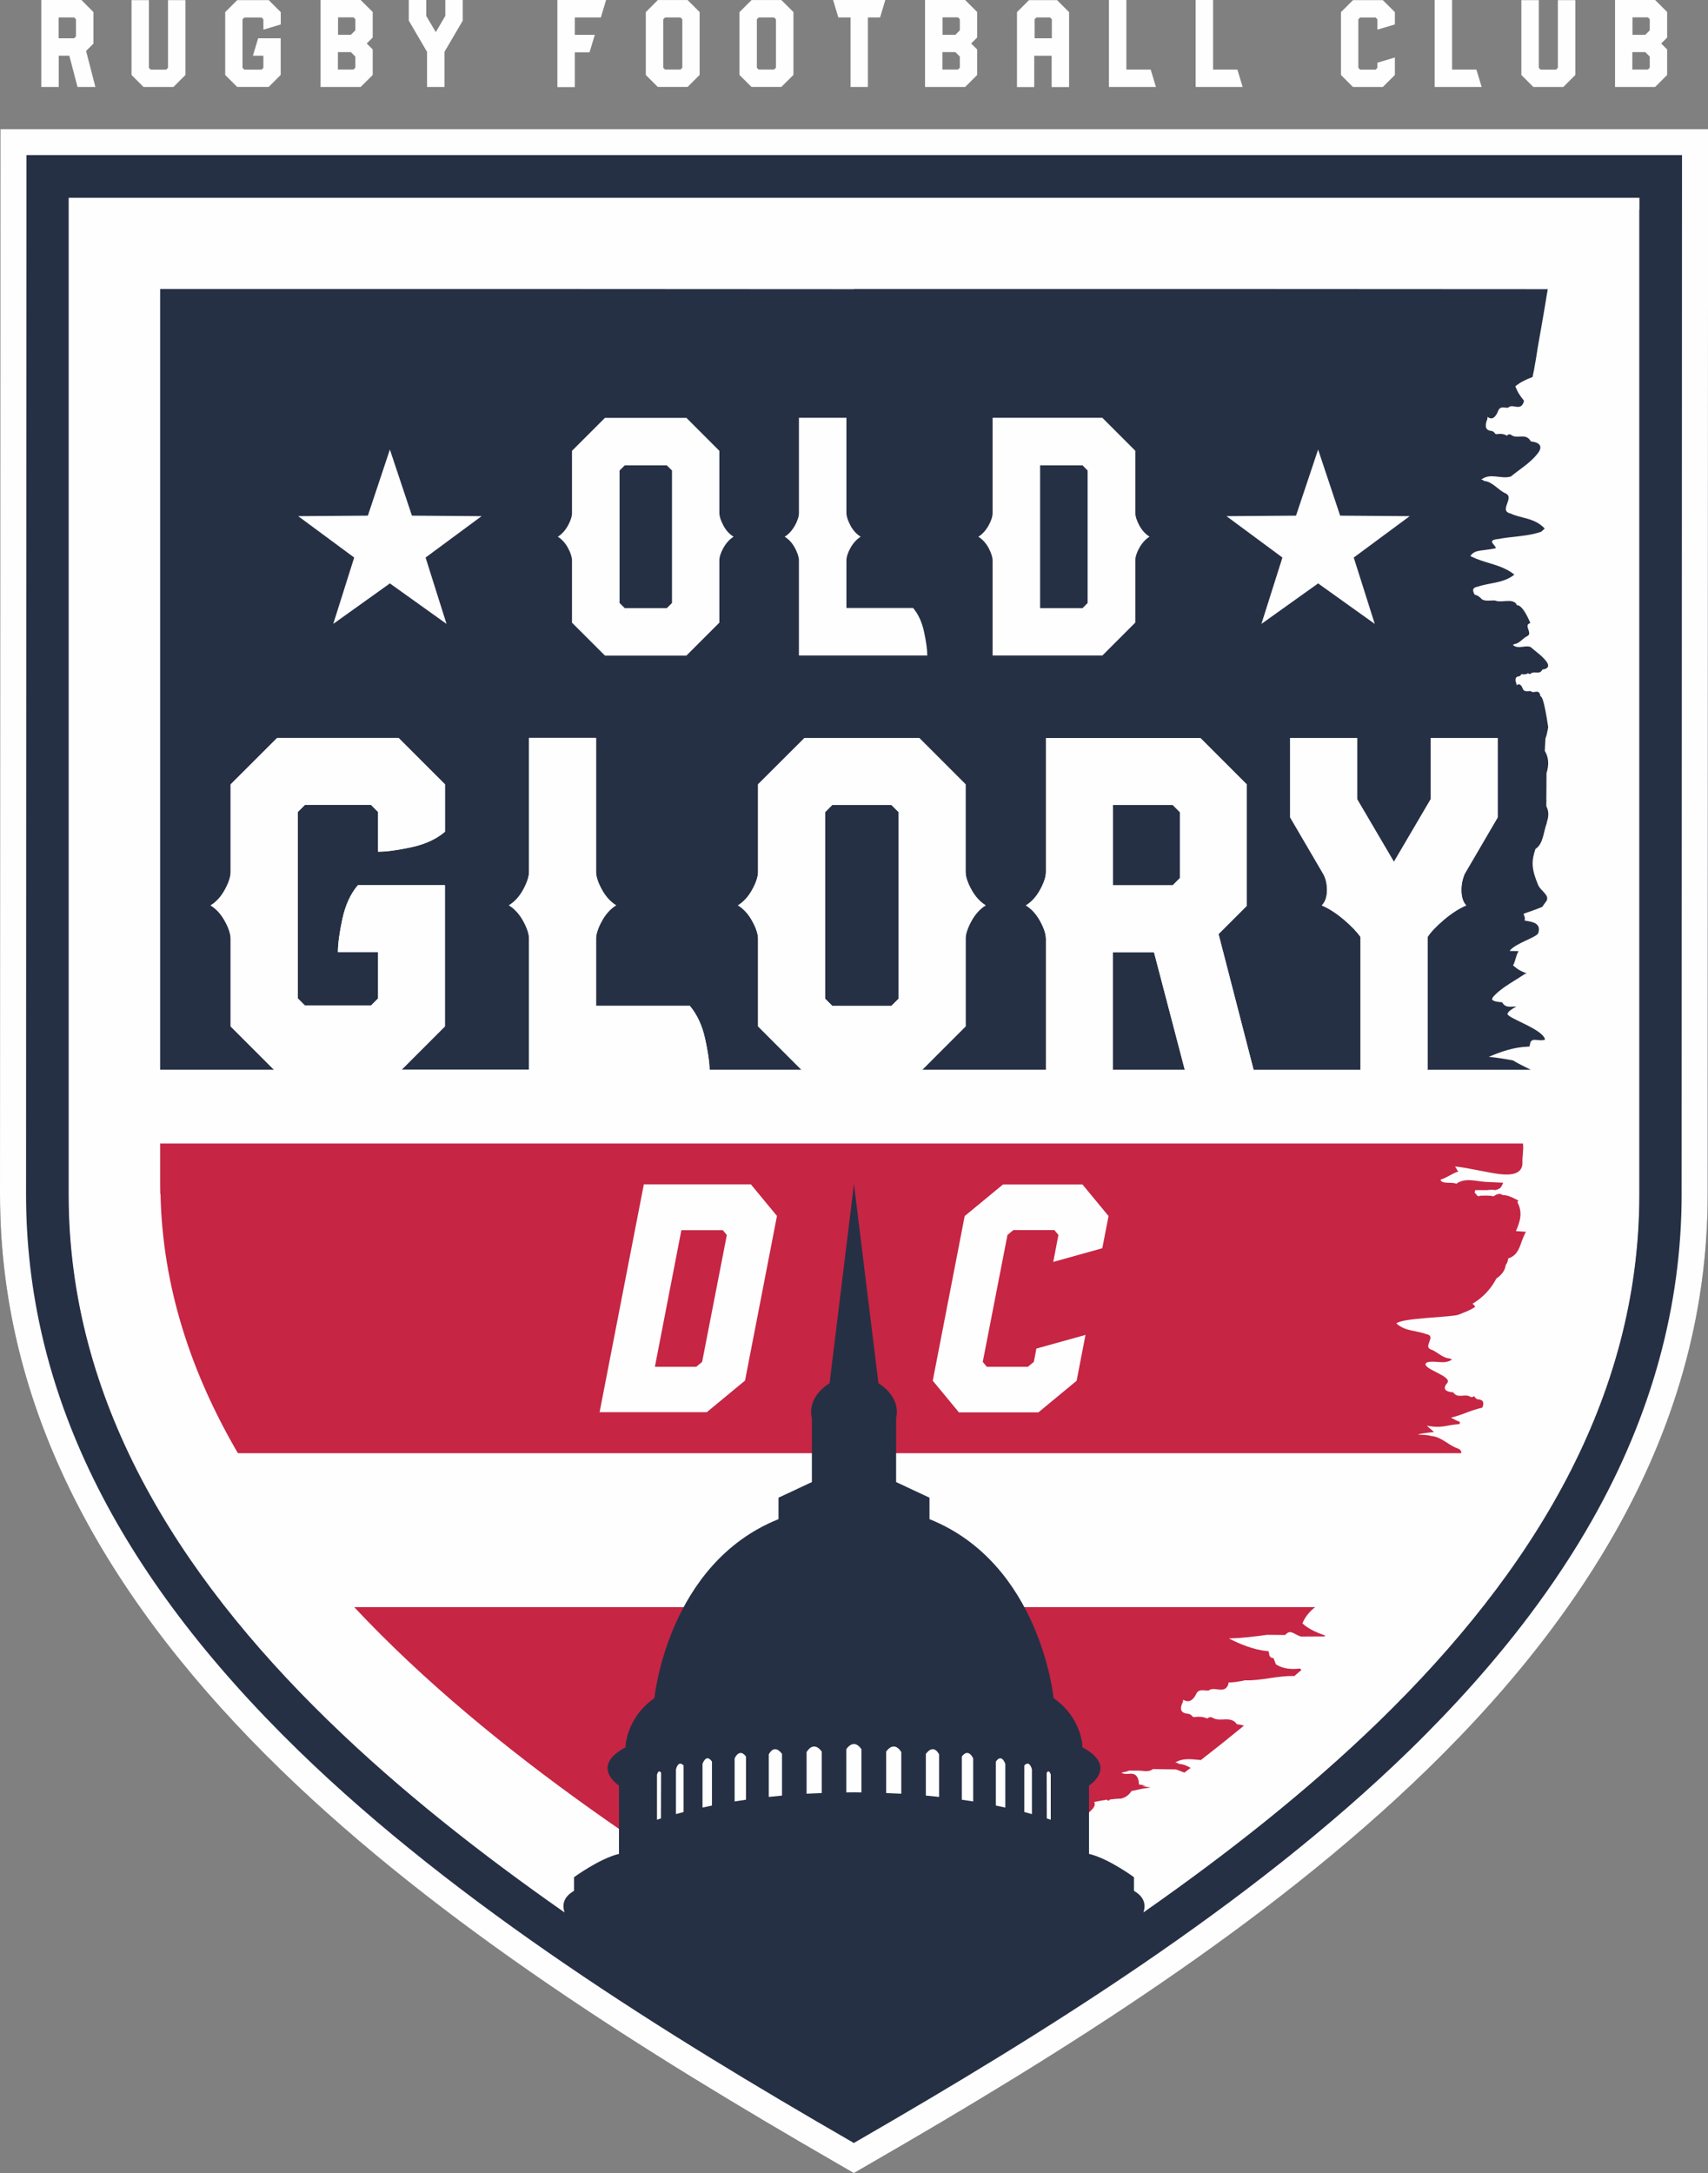 <?xml version="1.0" encoding="UTF-8"?>
<svg id="Livello_1" xmlns="http://www.w3.org/2000/svg" width="267.49" height="340.27" version="1.1" viewBox="0 0 267.49 340.27">
  <rect x="0" y="0" width="267.49" height="340.27" fill="#808080" stroke="none"/>
  <!-- Generator: Adobe Illustrator 29.2.1, SVG Export Plug-In . SVG Version: 2.1.0 Build 116)  -->
  <path d="M51.38,269.42c23.66,23.01,54.19,42.19,82.36,58.53,28.15-16.34,58.7-35.54,82.36-58.53,23.84-23.19,40.65-50.31,40.65-82.39V30.96H10.72v156.08c0,32.06,16.83,59.19,40.65,82.39" style="fill: #fefefe;"/>
  <path d="M152.95,291.99h0c-.12-.04-.06-.03,0,0" style="fill: #c62544;"/>
  <path d="M152.95,291.99h0c.07.02.13.03,0,0" style="fill: #c62544;"/>
  <path d="M148.84,291.25l1.7.34c-.32.03-.52-.52-.85-.49-.24-.16-.6.29-.85.14" style="fill: #c62544;"/>
  <path d="M149.57,291.68c.32-.03.63-.07.96-.1l-1.7-.34c.24.16.5.29.73.44" style="fill: #c62544;"/>
  <path d="M154.81,291.19c.76-.06,1.41.03,1.88.13l3.69-.52s-2.34.13-5.57.39" style="fill: #c62544;"/>
  <path d="M228.25,226.78c-1.45-.5-2.53-1.84-4.18-1.94-.17-.14-1.8-.22-2.01-.2.36-.23,2.17-.34,2.53-.43-.13-.08-1-.85-1.15-.98,2.48.47,3.07-.13,5.13-.24.02-.1.04-.2.06-.3,0-.01.02-.01.02-.03-.48-.2-.96-.42-1.42-.68,2.08-.52,2.74-1.05,4.92-1.58.01-.03.01-.06.04-.1.28-.78.03-1.16-.74-1.19-.19-.04-.33-.14-.45-.33-.06-.03-.1-.03-.16-.04-.5.08.44.1-.03-.14-.02.04-.03.07-.04.07-.2.13-.4.13-.6-.02-.82-.43-1.91.39-2.58-.64-.91-.04-1.86-.39-.95-1.44.99-1.15-4.41-2.3-3.21-3.23,1.32-.42,2.76.42,4.02-.5-.16.01-.29-.04-.4-.14-1.16-.04-1.93-1.05-2.95-1.4-1.3-.46.95-2.11-.72-2.4-1.51-.59-3.25-.39-4.69-1.67.86-.89,8.68-.96,9.74-1.38.89-.36,1.8-.68,2.6-1.22-.12-.22-.26-.37-.42-.49,1.58-.94,2.83-2.23,3.74-3.95.75-.53,1.34-1.16,1.46-2.12.26-.3.34-.66.39-1.02,1.97-.63,1.81-2.6,2.79-4.17-.55-.04-1.07-.08-1.58-.12.62-1.42,1.12-2.86.24-4.51l.13-.28c-.79-.39-1.55-.85-2.48-.85-.43-.37-.92-.11-1.42.2-.63-.17-1.34-.1-2.01-.1-.36.13-.5.08-.56-.07-.13-.16-.21-.26-.36-.4l.08-.4h1.94v-.02c.23-.02.44-.03.68-.04.13.02.24.03.37.04.26.1.9-.29.9-.29.19-.19.36-.46.49-.85-.91-.04-1.8-.08-2.71-.13-1.56-.07-3.16-.73-4.65.3-.5-.35-2.38.12-2.44-.66,1.12-.33,1.62-.9,2.79-1.26-.24-.17-.34-.7-.58-.8,1.96.17,5.19.99,7.13,1.21,1.68.18,3.56.03,3.48-1.89-.04-.85.22-1.98.08-2.94H25.08v6.39c0,.22.02,1.35.02,1.57h.04c.3,14.53,4.81,28.06,12.13,40.58h191.57c.04-.3-.07-.6-.59-.78" style="fill: #c62544;"/>
  <path d="M131.91,308.38c.23-.09.46-.26.7-.58h.02c.95,0,1.9.02,2.84.02,1.67-.3,3.35-.59,5.04-.73.6-.34,1.19-.7,1.8-1.06-2.11-1.51-4.22-2.8-6.62-3.16-.02-.17-.03-.36-.04-.53-.45-1.92-1.86-.69-2.7-1.32.42-.07.83-.16,1.2-.32h1.47c.78.01,1.62.28,2.25-.24,1.2.01,2.4.04,3.59.06.97.24,1.86,1.03,2.96.27.95.03,1.9.06,2.84.09,1.34-.1,2.69-.2,4.04-.24.53-.33,1.05-.65,1.58-.96-1.77-.65-3.55-1.18-5.53-1.36-.03-.09-.04-.19-.06-.29-.53-1.11-2.12-.27-2.95-.86-.73-.1-1.66.14-1.97-.64-.4-.62-.95-1.01-1.91-.69.03-.16,0-.32-.12-.46-.33-.75.06-1.09,1.15-1.04.27-.03.49-.12.68-.26.07-.01.14-.01.22-.03.7.12,1.41.19,2.11,0,.01.04.03.07.06.07.29.14.58.16.86.04,1.2-.33,2.7.53,3.75-.38,1.28.04,2.62-.2,1.49-1.2l.1-.09,1.95-.42.17-.04c-.06-.01-.12-.03,0,0l1.85-.17c-1.03.09-2.17-.44-3.35-.33-.68-.23-1.35-.48-2.03-.69.63-.04,1.26-.07,1.91-.1l3.45.49c3.23-.26,5.57-.39,5.57-.39l-3.69.52c.56.11.91.27.91.27l.9.13,5.61.8c.24-.16.49-.32.73-.47,0-.8,1.26-1.97-.06-2.43-1.45-.5-2.53-1.84-4.18-1.94-.17-.14-.36-.22-.57-.2,1.84-1.15,3.89-.02,5.79-.5,1.75-1.16,3.75-2.11,5.2-3.58.58-.58.63-.99.43-1.28.68-.14,1.34-.27,2.02-.37l.19.2.29-.23c.57-.06,1.13-.13,1.71-.13.83-.22,1.31-.65,1.64-1.19l1.72-.37,1.29-.19-1.38-.2c.22-.02.42-.03.63-.04-.36-.1-.72-.19-1.09-.23-.02-.17-.03-.36-.04-.53-.44-1.93-1.85-.69-2.7-1.32.42-.07.83-.16,1.21-.32h1.46c.78.02,1.63.29,2.26-.24,1.19.02,2.4.04,3.59.06.46.12.89.35,1.34.49.33-.25.64-.49.98-.73-.56-.33-1.15-.59-1.85-.63-.17-.14-.36-.22-.58-.2,1.28-.8,2.66-.5,4.03-.4,2.27-1.76,4.52-3.56,6.74-5.38-.33-.12-.7-.19-1.09-.22-.95-1.38-2.53-.36-3.69-.95-.27-.2-.56-.22-.86-.04-.03,0-.06.04-.07.1-.68-.33-1.38-.33-2.1-.24-.07-.03-.14-.03-.22-.06-.16-.23-.37-.38-.63-.45-1.09-.06-1.44-.57-1.03-1.58.14-.2.17-.42.17-.63.92.55,1.51.07,1.98-.75.39-1.08,1.29-.62,2.03-.69.88-.73,2.37.62,3.03-.86.03-.13.06-.26.08-.39.88-.03,1.72-.16,2.56-.35,2.54.1,5.17-.76,7.73-.66.03,0,.82-.72.83-.72.12-.1.2-.16.29-.22-.07-.06-.14-.14-.22-.24-1.29.14-2.56.11-3.78-.65-.12-.33-.24-.65-.38-.98-.36-.02-.53-.13-.66-.49v-.03c-.02-.09-.03-.17-.04-.26l-.06-.3-.32-.03c-2.11-.23-4.07-1.05-5.85-1.94v-.04c2.03-.04,4.01-.3,5.95-.56l2.8.03.12-.12c.52-.52.89-.36,1.58.02.24.13.5.26.78.34h.06s3.65-.02,3.65-.02l.1-.13c-1.26-.44-2.5-.95-3.58-1.9.43-1.08,1.15-1.88,2-2.56H55.47c21.7,23.16,51.34,42.07,76.44,56.76" style="fill: #c62544;"/>
  <path d="M238.51,178.87c-.12-.6-.43-1.11-1.11-1.42-.64.04-1.3.13-1.95.23-2.62.42-4.54-.59-6.51-2.6,2.11-.42,4.14-.83,6.07-1.54,1.38-.5,2.71-1.15,3.98-2.08-1.48-.59-3.02.3-4.57-.29-.25-.09-.47-.22-.72-.39,2.57-.98,4.97-1.91,7.49-2.16.14-.36.27-.73.37-1.12H25.08v11.54h213.45c0-.06,0-.13-.02-.17" style="fill: #fefefe;"/>
  <path d="M214.97,249.31c.83-.04,1.6.03,2.21-.43.19-.14.36-.32.5-.57.07-.13.14-.26.22-.42.18-.44.47-.64.82-.76.42-.47.85-.93,1.25-1.42-.69-.25-1.36-.53-2.04-.85-.3-.02-.6-.06-.9-.14.07-.07.14-.12.21-.19.09-.07.18-.14.24-.22,1.21-1.05,2.52-1.48,3.9-1.46.32,0,.64.01.96.01,1.27-1.58,2.49-3.17,3.68-4.79-.38-.9-.59-1.9-.72-3.02-.08-.66-4.64-.88-4.83-1.62,1.61.19,6.08-2.24,7.66-2.73.22-.33.49-.62.76-.88-1.22-.39-.17-1.45-.06-2.26H37.27c4.94,8.46,11.15,16.45,18.22,24.01h150.63c.89-.7,1.92-1.28,2.94-1.85,1.91-1.14,3.94-.33,5.91-.42" style="fill: #fefefe;"/>
  <polygon points="130.33 126.03 129.21 127.17 129.21 156.37 130.33 157.49 139.61 157.49 140.74 156.37 140.74 127.17 139.61 126.03 130.33 126.03" style="fill: #263045;"/>
  <polygon points="174.29 126.03 174.29 138.62 183.66 138.62 184.78 137.5 184.78 127.17 183.66 126.03 174.29 126.03" style="fill: #263045;"/>
  <polygon points="174.29 149.09 174.29 167.5 185.55 167.5 180.72 149.09 174.29 149.09" style="fill: #263045;"/>
  <path d="M242.23,128.8c.3-.86.39-1.71-.06-2.56v-.8s.06-.06.06-.09c-.03,0-.04-.02-.06-.02.01-1.42.01-2.86.03-4.28.43-1.34.33-2.48-.27-3.48.03-.65.07-1.28.1-1.92.26-.7.22-.82.36-1.36l.07-.46c-.14-.94-.28-1.81-.43-2.56-.26-1.34-.52-2.24-.79-2.25-.01-.09-.03-.16-.04-.25-.32-.95-1.03-.08-1.46-.56-.36-.04-1.09.24-1.28-.44-.23-.52-.52-.83-.95-.47,0-.14-.01-.28-.08-.4-.2-.65-.03-.98.5-1.01.13-.04.23-.13.3-.29.03-.02.07-.03.1-.04.34.06.69.06,1.01-.16.01.04.01.06.03.06.14.12.29.1.42-.03.56-.38,1.32.28,1.78-.6.33-.03.65-.13.8-.34.1-.14.13-.35,0-.6-.04-.09-.1-.19-.17-.29-.7-.95-1.67-1.55-2.51-2.3-.92-.32-1.91.42-2.79-.33.1,0,.2-.04.27-.13.8-.06,1.32-.92,2.03-1.25.9-.42-.69-1.75.46-2.02l-.12-.32c-.66-1.45-1.32-2.5-2-2.5-.04-.07-.06-.14-.1-.23-.72-.86-2.36-.07-3.33-.5-.81-.03-1.81.23-2.23-.4-.28-.24-.58-.43-.95-.52-.26-.55-.5-1.06.54-1.25.26-.08.53-.17.79-.23,1.64-.4,3.42-.46,4.9-1.64-1.51-1.26-3.48-1.62-5.29-2.24-.5-.17-.98-.37-1.45-.6-.04-.03-.1-.04-.14-.07.5-.85,1.48-.83,2.23-.95.62-.08,1.23-.16,1.74-.27.06-.52-1.61-1.26.4-1.45,2.15-.43,4.64-.39,6.74-1.15.12-.1.23-.22.34-.32.06-.06.13-.1.19-.17-1.62-1.72-3.64-1.54-5.36-2.36-.21-.04-.37-.12-.49-.2-.88-.67,1.04-2.37-.29-2.95-1.16-.5-2.02-1.84-3.36-1.94-.13-.14-.29-.22-.46-.2,1.48-1.15,3.12-.02,4.66-.5,1.41-1.16,3.02-2.11,4.18-3.58,1.06-1.34-.02-1.82-1.05-1.91-.76-1.38-2.04-.36-2.98-.95-.23-.2-.46-.22-.69-.04-.03,0-.04.04-.06.1-.54-.33-1.1-.33-1.68-.24-.06-.03-.11-.03-.17-.06-.13-.23-.3-.37-.52-.44-.88-.06-1.16-.58-.83-1.58.11-.2.14-.42.14-.63.74.54,1.2.07,1.59-.75.32-1.08,1.04-.62,1.64-.69.7-.73,1.9.62,2.43-.86.01-.08.03-.17.04-.26-.56-.65-1.03-1.38-1.34-2.24.84-.68,1.74-1.09,2.69-1.44.06-.3.12-.6.19-.93.01-.06.03-.13.04-.19.2-1.08.4-2.26.59-3.51l.06-.36.24-1.39.09-.48.7-4.05.17-1.03.08-.53.22-1.26v-.03l-55.35-.03h-53.3v.03l-55.36-.03H25.08v122.25h17.85l-6.8-6.8v-13.71c0-.75-.3-1.67-.9-2.77-.6-1.09-1.35-1.92-2.24-2.47.91-.54,1.65-1.38,2.24-2.47.6-1.09.9-2.02.9-2.77v-13.71l7.27-7.26h19.03l7.26,7.26v7.41c-1.35,1.15-3.1,1.96-5.27,2.43-2.17.48-3.91.7-5.2.7v-6.22l-1.12-1.12h-10.34l-1.12,1.12v29.2l1.12,1.12h10.34l1.12-1.12v-7.26h-6.29c0-1.29.24-3.03.7-5.2.47-2.17,1.28-3.94,2.43-5.27h13.62v22.09l-6.79,6.8h19.97v-20.49c0-.74-.3-1.67-.91-2.77-.6-1.09-1.35-1.92-2.24-2.47.9-.55,1.65-1.38,2.24-2.47.6-1.09.91-2.03.91-2.77v-20.97h10.49v20.97c0,.74.3,1.66.91,2.77.6,1.09,1.35,1.92,2.24,2.47-.9.54-1.65,1.38-2.24,2.47-.6,1.09-.91,2.03-.91,2.77v10.49h14.67c1.15,1.35,1.96,3.1,2.43,5.27.42,1.93.65,3.49.69,4.75h14.37l-6.79-6.8v-13.71c0-.74-.3-1.67-.91-2.77-.6-1.09-1.35-1.92-2.24-2.47.9-.55,1.65-1.38,2.24-2.47.6-1.09.91-2.03.91-2.77v-13.71l7.27-7.25h17.98l7.25,7.25v13.71c0,.74.3,1.66.91,2.77.6,1.09,1.35,1.92,2.24,2.47-.9.54-1.65,1.38-2.24,2.47-.6,1.09-.91,2.03-.91,2.77v13.71l-6.79,6.8h19.37v-20.49c0-.75-.3-1.67-.9-2.77-.6-1.09-1.35-1.92-2.24-2.47.9-.54,1.65-1.38,2.24-2.47.6-1.09.9-2.02.9-2.77v-20.97h24.19l7.25,7.26v19.03l-4.41,4.41,5.49,21.25h16.74v-20.79c-.55-.79-1.41-1.7-2.59-2.71-1.18-.99-2.33-1.75-3.48-2.24.55-.54.82-1.35.82-2.4,0-.99-.2-1.84-.6-2.54l-5.17-8.84v-12.43h10.48v9.59l5.76,9.82,5.77-9.82v-9.59h10.49v12.43l-5.17,8.84c-.34.81-.52,1.65-.52,2.54,0,1.05.24,1.86.75,2.4-1.15.5-2.31,1.25-3.48,2.24-1.18,1.01-2.04,1.9-2.59,2.71v20.79h16.21c-.98-.5-2.06-1.01-2.79-1.47-1.25-.23-2.52-.44-3.79-.56,1.86-.79,3.9-1.51,6.05-1.59l.32-.02.07-.3c.03-.08.04-.17.06-.27v-.03c.2-.47.46-.49,1.15-.42.36.04.78.08,1.16-.06-.24-1.63-5.93-3.36-5.89-4.05.14-.38.69-.76,1.41-1.14-.16,0-.32.02-.46.02-.79.04-1.28.04-1.68-.52l-.11-.16-.2-.02c-.86-.06-1.38-.27-1.36-.47,0-.07.04-.26.39-.6.91-.94,2.1-1.68,3.25-2.39.5-.32.99-.62,1.48-.95.1-.03.22-.04.32-.06-.63-.27-1.21-.53-1.54-.79-.2-.16-.42-.32-.62-.49.38-.65.43-1.51.86-2.24-.48-.01-.94-.03-1.4-.03.88-1.22,4.3-2.12,4.5-2.82.33-1.14-.24-1.64-1.74-1.87-.86-.13,0,0-.59-1.08.06-.04.11-.07.17-.1.3-.12.62-.22.93-.33.62-.22,1.24-.44,1.85-.7.16-.24.33-.5.56-.79.43-.55.14-.99-.26-1.44l-.02-.02c-.33-.36-.73-.72-.92-1.16-1.06-2.5-1.09-3.74-.43-5.66,1.24-.78,1.24-2.67,1.78-4.08" style="fill: #263045;"/>
  <path d="M93.9,221.13l6.93-35.68h16.77l4.08,4.94-5,25.78-5.99,4.95h-16.79ZM102.55,214.01h6.49l.92-.76,3.87-19.87-.63-.76h-6.49l-4.15,21.4Z" style="fill: #fefefe;"/>
  <polygon points="150.16 221.13 146.08 216.19 151.08 190.41 157.07 185.47 169.53 185.47 173.61 190.41 172.63 195.45 164.95 197.59 165.76 193.37 165.13 192.61 158.69 192.61 157.78 193.37 153.91 213.24 154.54 214.01 160.98 214.01 161.91 213.24 162.31 211.16 170 209.02 168.61 216.2 162.62 221.15 150.16 221.15 150.16 221.13" style="fill: #fefefe;"/>
  <path d="M69.67,138.62h-13.62c-1.15,1.35-1.95,3.1-2.43,5.27-.47,2.17-.7,3.91-.7,5.2h6.29v7.26l-1.12,1.12h-10.33l-1.12-1.12v-29.2l1.12-1.12h10.33l1.12,1.12v6.22c1.3,0,3.03-.23,5.21-.7,2.17-.47,3.94-1.28,5.27-2.43v-7.41l-7.26-7.26h-19.04l-7.27,7.26v13.71c0,.75-.3,1.67-.9,2.77-.6,1.09-1.35,1.93-2.24,2.47.91.55,1.65,1.38,2.24,2.47.6,1.09.9,2.02.9,2.77v13.71l6.8,6.8h19.96l6.8-6.8v-22.11Z" style="fill: #fefefe;"/>
  <path d="M108.01,157.49h-14.67v-10.49c0-.75.3-1.67.9-2.77.6-1.09,1.35-1.92,2.24-2.47-.91-.54-1.65-1.38-2.24-2.47-.6-1.09-.9-2.03-.9-2.78v-20.97h-10.49v20.97c0,.75-.3,1.67-.9,2.78-.6,1.09-1.35,1.92-2.24,2.47.9.55,1.65,1.38,2.24,2.47.6,1.09.9,2.02.9,2.77v20.49h28.28c-.04-1.24-.27-2.8-.69-4.75-.46-2.15-1.28-3.9-2.43-5.26" style="fill: #fefefe;"/>
  <path d="M151.22,147.01c0-.75.3-1.67.9-2.77.6-1.09,1.35-1.92,2.24-2.47-.91-.54-1.65-1.38-2.24-2.47-.6-1.09-.9-2.02-.9-2.77v-13.71l-7.26-7.26h-17.97l-7.27,7.26v13.71c0,.75-.3,1.67-.9,2.77-.6,1.09-1.35,1.93-2.24,2.47.91.55,1.65,1.38,2.24,2.47.6,1.09.9,2.02.9,2.77v13.71l6.8,6.8h18.91l6.8-6.8v-13.71ZM140.74,156.37l-1.12,1.12h-9.28l-1.12-1.12v-29.2l1.12-1.12h9.28l1.12,1.12v29.2Z" style="fill: #fefefe;"/>
  <path d="M195.25,141.84v-19.03l-7.25-7.25h-24.19v20.97c0,.75-.3,1.66-.9,2.77-.6,1.09-1.35,1.92-2.24,2.47.91.54,1.65,1.38,2.24,2.47.6,1.09.9,2.03.9,2.78v20.49h10.49v-18.41h6.44l4.81,18.41h10.78l-5.49-21.25,4.41-4.41ZM184.78,137.5l-1.12,1.12h-9.35v-12.57h9.35l1.12,1.12v10.33Z" style="fill: #fefefe;"/>
  <path d="M226.15,144.01c1.18-.99,2.33-1.75,3.48-2.24-.5-.55-.75-1.35-.75-2.4,0-.9.17-1.75.52-2.55l5.17-8.84v-12.43h-10.49v9.58l-5.76,9.82-5.77-9.82v-9.58h-10.47v12.43l5.17,8.84c.4.7.6,1.55.6,2.55,0,1.05-.27,1.85-.82,2.4,1.15.5,2.32,1.25,3.48,2.24,1.18,1,2.04,1.9,2.59,2.7v20.79h10.49v-20.79c.52-.8,1.38-1.7,2.56-2.7" style="fill: #fefefe;"/>
  <path d="M89.58,97.5v-9.74c0-.53-.21-1.19-.63-1.97-.43-.78-.96-1.36-1.59-1.75.63-.39,1.16-.98,1.59-1.75.43-.78.63-1.44.63-1.97v-9.73l5.16-5.16h12.76l5.16,5.16v9.73c0,.53.22,1.19.63,1.97.42.78.96,1.36,1.6,1.75-.63.39-1.16.98-1.6,1.75-.43.78-.63,1.44-.63,1.97v9.73l-5.16,5.16h-12.76l-5.16-5.15ZM97.84,95.22h6.59l.81-.8v-20.75l-.81-.8h-6.59l-.81.8v20.75l.81.8Z" style="fill: #fefefe;"/>
  <path d="M125.12,87.76c0-.53-.22-1.19-.63-1.97-.43-.78-.96-1.36-1.6-1.75.63-.39,1.16-.98,1.6-1.75.43-.78.63-1.44.63-1.97v-14.9h7.44v14.9c0,.53.22,1.19.63,1.97.42.78.96,1.36,1.6,1.75-.63.39-1.16.98-1.6,1.75-.43.78-.63,1.44-.63,1.97v7.44h10.44c.82.97,1.39,2.21,1.72,3.75.33,1.54.5,2.77.5,3.69h-20.1v-14.89Z" style="fill: #fefefe;"/>
  <path d="M155.45,87.76c0-.53-.22-1.19-.63-1.97-.43-.78-.97-1.36-1.6-1.75.63-.39,1.16-.98,1.6-1.75.43-.78.63-1.44.63-1.97v-14.9h17.19l5.16,5.16v9.73c0,.53.22,1.19.63,1.97.43.78.97,1.36,1.6,1.75-.63.39-1.16.98-1.6,1.75-.43.78-.63,1.44-.63,1.97v9.73l-5.16,5.16h-17.19v-14.87ZM162.89,95.22h6.65l.79-.8v-20.75l-.79-.8h-6.65v22.36Z" style="fill: #fefefe;"/>
  <polygon points="61.06 70.39 64.51 80.74 75.42 80.82 66.65 87.3 69.93 97.69 61.06 91.35 52.19 97.69 55.47 87.3 46.7 80.82 57.61 80.74 61.06 70.39" style="fill: #fefefe;"/>
  <polygon points="206.43 70.39 209.88 80.74 220.77 80.82 212.01 87.3 215.3 97.69 206.43 91.35 197.55 97.69 200.84 87.3 192.08 80.82 202.97 80.74 206.43 70.39" style="fill: #fefefe;"/>
  <path d="M.06,20.24l-.06,166.78c0,35.42,18.18,65,43.92,90.04,25.19,24.5,57.64,44.63,87.14,61.66l2.66,1.54,2.66-1.54c29.5-17.03,61.95-37.16,87.14-61.66,7-6.81,13.45-13.97,19.11-21.48,3.79-5.03,7.26-10.24,10.29-15.59,9.1-16.05,14.51-33.64,14.51-52.97l.06-166.78H.06ZM256.74,32.85v154.17c0,32.07-16.83,59.2-40.65,82.39-11.14,10.84-23.8,20.81-37.02,30.05.37-1.09.27-2.38-1.48-3.39v-2.14s-4.01-2.95-7.04-3.65v-10.7s4.64-2.95-1.02-5.98c0,0,.02-4.49-4.53-7.72,0,0-2.04-21.05-19.43-28.01v-3.36l-5.23-2.45v-10.01s1-3.04-2.77-5.47l-3.83-31.19-3.82,31.19c-3.78,2.43-2.77,5.47-2.77,5.47v10.01l-5.23,2.45v3.36c-17.39,6.97-19.43,28.01-19.43,28.01-4.53,3.23-4.53,7.72-4.53,7.72-5.66,3.02-1.02,5.98-1.02,5.98v10.7c-3.03.72-7.04,3.65-7.04,3.65v2.14c-1.75,1-1.86,2.29-1.48,3.39-13.22-9.24-25.9-19.21-37.02-30.05-23.84-23.19-40.65-50.31-40.65-82.39V30.96h246.02v1.9h-.03Z" style="fill: #263045;"/>
  <path d="M263.42,24.31l-.06,162.71c0,17.44-4.71,34.59-13.99,50.96-2.84,5.02-6.2,10.12-9.99,15.14-5.28,7-11.57,14.07-18.7,21.01-25,24.32-57.68,44.51-86.34,61.06l-.62.36-.62-.36c-28.66-16.55-61.33-36.74-86.33-61.06-28.72-27.95-42.69-56.45-42.69-87.13l.06-162.71h259.29ZM267.49,20.23H.06L0,187.02C0,222.44,18.18,252.01,43.92,277.06c25.19,24.5,57.64,44.63,87.14,61.66l2.66,1.54,2.66-1.54c29.51-17.03,61.95-37.16,87.14-61.66,7-6.81,13.45-13.97,19.11-21.48,3.79-5.03,7.25-10.23,10.29-15.59,9.1-16.05,14.52-33.64,14.52-52.97l.06-166.78Z" style="fill: #fefefe;"/>
  <path d="M6.47,13.62V0h6.28l1.88,1.89v4.94l-1.15,1.15,1.46,5.64h-2.8l-1.28-4.9h-1.66v4.9h-2.73ZM9.18,5.99h2.43l.29-.29v-2.68l-.29-.29h-2.43v3.26Z" style="fill: #fefefe;"/>
  <polygon points="22.48 13.62 20.6 11.74 20.6 .02 23.32 .02 23.32 10.62 23.61 10.91 26.03 10.91 26.31 10.62 26.31 .02 29.04 .02 29.04 11.74 27.16 13.62 22.48 13.62" style="fill: #fefefe;"/>
  <polygon points="37.15 13.62 35.27 11.74 35.27 1.9 37.15 .02 42.09 .02 43.97 1.9 43.97 3.83 41.25 4.64 41.25 3.03 40.96 2.74 38.27 2.74 37.98 3.03 37.98 10.62 38.27 10.91 40.96 10.91 41.25 10.62 41.25 8.72 39.61 8.72 40.43 5.99 43.96 5.99 43.96 11.73 42.08 13.61 37.15 13.61 37.15 13.62" style="fill: #fefefe;"/>
  <path d="M50.2,13.62V0h6.28l1.89,1.88v4l-.94.93.94.93v4l-1.89,1.88h-6.28ZM52.93,5.45h2.02l.7-.7v-1.74l-.28-.29h-2.43v2.73h-.02ZM52.93,10.89h2.43l.29-.29v-1.74l-.7-.7h-2.03v2.73h.02Z" style="fill: #fefefe;"/>
  <polygon points="66.88 13.62 66.88 8.12 64.02 3.23 64.02 0 66.75 0 66.75 2.49 68.25 5.03 69.74 2.49 69.74 0 72.47 0 72.47 3.23 69.61 8.12 69.61 13.62 66.88 13.62" style="fill: #fefefe;"/>
  <polygon points="87.29 13.62 87.29 0 94.92 0 94.1 2.73 90.02 2.73 90.02 5.46 93.15 5.46 92.33 8.19 90.02 8.19 90.02 13.64 87.29 13.64 87.29 13.62" style="fill: #fefefe;"/>
  <path d="M103.02,13.62l-1.88-1.88V1.9L103.02.01h4.67l1.88,1.88v9.84l-1.88,1.88h-4.67ZM104.16,10.89h2.41l.29-.29V3.02l-.29-.29h-2.41l-.29.29v7.59l.29.29Z" style="fill: #fefefe;"/>
  <path d="M117.7,13.62l-1.89-1.88V1.9L117.7.01h4.67l1.89,1.88v9.84l-1.89,1.88h-4.67ZM118.82,10.89h2.41l.29-.29V3.02l-.29-.29h-2.41l-.29.29v7.59l.29.29Z" style="fill: #fefefe;"/>
  <polygon points="133.2 13.62 133.2 2.73 131.29 2.73 130.47 0 138.65 0 137.83 2.73 135.92 2.73 135.92 13.62 133.2 13.62" style="fill: #fefefe;"/>
  <path d="M144.87,13.62V0h6.28l1.88,1.88v4l-.94.93.94.93v4l-1.88,1.88h-6.28ZM147.6,5.45h2.02l.7-.7v-1.74l-.28-.29h-2.43v2.73h-.02ZM147.6,10.89h2.43l.29-.29v-1.74l-.7-.7h-2.03v2.73h.02Z" style="fill: #fefefe;"/>
  <path d="M159.27,13.62V1.9l1.88-1.88h4.4l1.88,1.88v11.73h-2.73v-4.9h-2.73v4.9h-2.7ZM162,5.99h2.73v-2.97l-.28-.29h-2.14l-.28.29v2.97h-.02Z" style="fill: #fefefe;"/>
  <polygon points="173.67 13.62 173.67 0 176.4 0 176.4 10.9 180.21 10.9 181.03 13.62 173.67 13.62" style="fill: #fefefe;"/>
  <polygon points="187.25 13.62 187.25 0 189.98 0 189.98 10.9 193.79 10.9 194.61 13.62 187.25 13.62" style="fill: #fefefe;"/>
  <polygon points="211.89 13.62 210.01 11.74 210.01 1.9 211.89 .02 216.56 .02 218.45 1.9 218.45 3.83 215.71 4.64 215.71 3.03 215.43 2.74 213.01 2.74 212.73 3.03 212.73 10.62 213.01 10.91 215.43 10.91 215.71 10.62 215.71 9.82 218.45 9 218.45 11.74 216.56 13.62 211.89 13.62" style="fill: #fefefe;"/>
  <polygon points="224.68 13.62 224.68 0 227.41 0 227.41 10.9 231.22 10.9 232.04 13.62 224.68 13.62" style="fill: #fefefe;"/>
  <polygon points="240.14 13.62 238.26 11.74 238.26 .02 240.99 .02 240.99 10.62 241.28 10.91 243.69 10.91 243.98 10.62 243.98 .02 246.71 .02 246.71 11.74 244.83 13.62 240.14 13.62" style="fill: #fefefe;"/>
  <path d="M252.93,13.62V0h6.28l1.88,1.88v4l-.93.93.93.93v4l-1.88,1.88h-6.28ZM255.65,5.45h2.02l.7-.7v-1.74l-.28-.29h-2.43v2.73h-.02ZM255.65,10.89h2.43l.29-.29v-1.74l-.7-.7h-2.03v2.73h.02Z" style="fill: #fefefe;"/>
  <path d="M116.83,275.04c-1.05-1.42-1.78.29-1.78.29v6.74c.59-.1,1.18-.18,1.78-.27v-6.75Z" style="fill: #fefefe;"/>
  <path d="M111.5,275.83c-.93-1.35-1.48.36-1.48.36v6.84c.49-.1.98-.22,1.48-.32v-6.88Z" style="fill: #fefefe;"/>
  <path d="M103.48,277.52c-.37-.5-.59.36-.59.36v7.05c.2-.07.4-.13.62-.2l.02-7.09c0-.18.03-.04-.04-.13" style="fill: #fefefe;"/>
  <path d="M107.05,276.43c-.86-.89-1.19.63-1.19.63v6.99c.39-.1.79-.22,1.19-.32v-7.3Z" style="fill: #fefefe;"/>
  <path d="M122.47,274.62c-1.28-1.7-2.07.09-2.07.09v6.65c.69-.07,1.38-.14,2.07-.21v-6.53Z" style="fill: #fefefe;"/>
  <path d="M128.69,274.26c-1.35-1.84-2.37.09-2.37.09v6.51c.79-.04,1.58-.08,2.37-.11v-6.48Z" style="fill: #fefefe;"/>
  <path d="M134.91,280.66v-6.77c-1.25-1.82-2.37,0-2.37,0v6.77c.4,0,.79-.02,1.2-.02s.79.02,1.18.02" style="fill: #fefefe;"/>
  <path d="M150.63,275.04c1.05-1.42,1.78.29,1.78.29v6.74c-.59-.1-1.18-.18-1.78-.27v-6.75Z" style="fill: #fefefe;"/>
  <path d="M155.96,275.83c.93-1.35,1.48.36,1.48.36v6.84c-.49-.1-.98-.22-1.48-.32v-6.88Z" style="fill: #fefefe;"/>
  <path d="M163.97,277.52c.37-.5.59.36.59.36v7.05c-.2-.07-.4-.13-.62-.2l-.02-7.09c.02-.18-.01-.04.04-.13" style="fill: #fefefe;"/>
  <path d="M160.42,276.43c.86-.89,1.19.63,1.19.63v6.99c-.39-.1-.79-.22-1.19-.32v-7.3Z" style="fill: #fefefe;"/>
  <path d="M145,274.62c1.28-1.7,2.07.09,2.07.09v6.65c-.69-.07-1.38-.14-2.07-.21v-6.53Z" style="fill: #fefefe;"/>
  <path d="M138.78,274.26c1.35-1.84,2.37.09,2.37.09v6.51c-.79-.04-1.58-.08-2.37-.11v-6.48Z" style="fill: #fefefe;"/>
</svg>